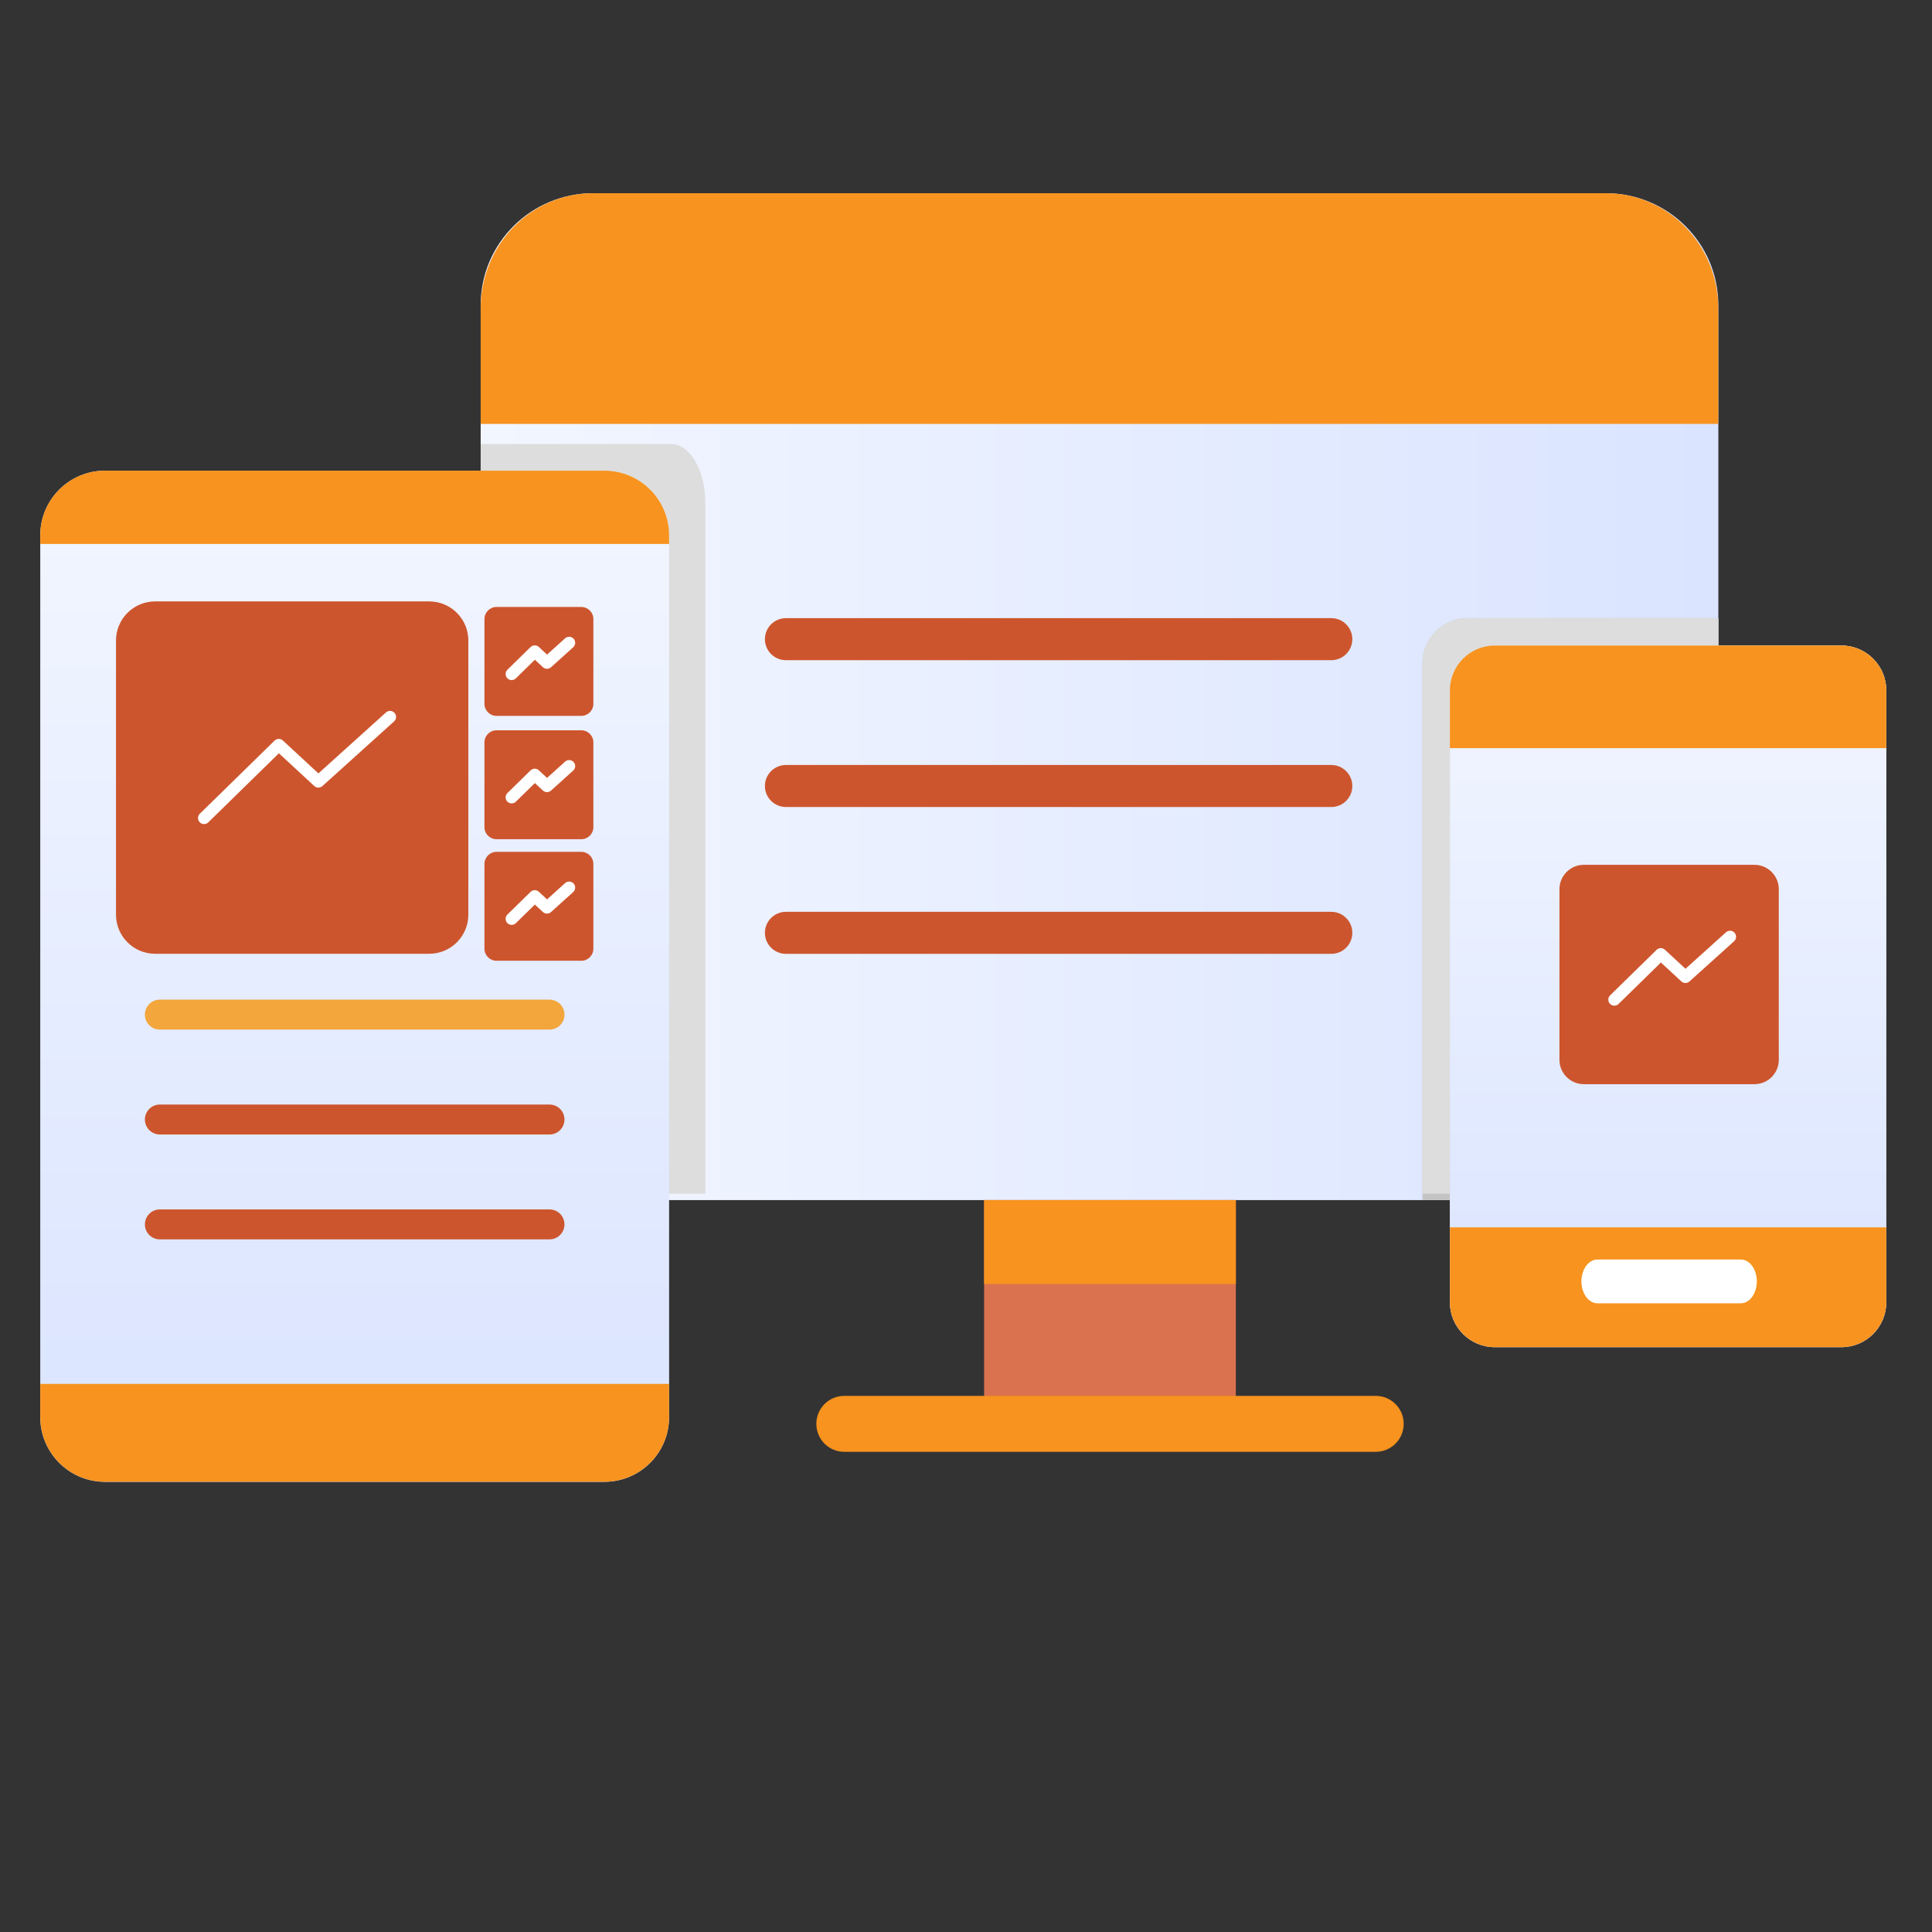 <svg width="240" height="240" viewBox="0 0 240 240" fill="none" xmlns="http://www.w3.org/2000/svg">
<rect x="0" y="0" width="240" height="240" fill="#333333" stroke="none"/>
<g clip-path="url(#clip0_342_39)">
<path d="M199.48 24H73.69C65.97 24 59.71 30.22 59.71 37.9V135.18C59.71 142.86 65.97 149.08 73.69 149.08H199.48C207.2 149.08 213.46 142.86 213.46 135.18V37.9C213.46 30.22 207.2 24 199.48 24Z" fill="url(#paint0_linear_342_39)"/>
<path d="M73.69 24H199.48C203.19 24 206.74 25.51 209.36 28.2C211.98 30.89 213.45 34.53 213.45 38.33V52.66H59.71V38.33C59.71 34.53 61.18 30.88 63.8 28.2C66.42 25.51 69.98 24 73.68 24H73.69Z" fill="#F7931E"/>
<path d="M153.52 149.08H122.25V177.74H153.52V149.08Z" fill="#DB724F"/>
<path d="M153.52 149.08H122.25V159.5H153.52V149.08Z" fill="#F7931E"/>
<path d="M170.9 173.4H104.88C102.964 173.4 101.41 174.954 101.41 176.87V176.88C101.41 178.797 102.964 180.35 104.88 180.35H170.9C172.816 180.35 174.37 178.797 174.37 176.88V176.87C174.37 174.954 172.816 173.4 170.9 173.4Z" fill="#F7931E"/>
<path d="M97.63 76.79H165.38C166.82 76.79 167.99 77.96 167.99 79.4C167.99 80.84 166.82 82.01 165.38 82.01H97.63C96.19 82.01 95.02 80.84 95.02 79.4C95.02 77.96 96.19 76.79 97.63 76.79Z" fill="#CD552D"/>
<path d="M97.63 95.03H165.38C166.82 95.03 167.99 96.2 167.99 97.64C167.99 99.08 166.82 100.25 165.38 100.25H97.63C96.19 100.25 95.02 99.08 95.02 97.64C95.02 96.2 96.19 95.03 97.63 95.03Z" fill="#CD552D"/>
<path d="M97.63 113.27H165.38C166.82 113.27 167.99 114.44 167.99 115.88C167.99 117.32 166.82 118.49 165.38 118.49H97.63C96.19 118.49 95.02 117.32 95.02 115.88C95.02 114.44 96.19 113.27 97.63 113.27Z" fill="#CD552D"/>
<path d="M176.7 82.43C176.7 79.31 179.2 76.79 182.28 76.79H213.45V149.08H176.7V82.43Z" fill="#C4C4C4"/>
<path d="M176.7 82.37C176.7 79.29 179.2 76.79 182.28 76.79H213.47V148.29H176.7V82.37Z" fill="#DDDDDD"/>
<path d="M87.61 62.43C87.61 58.42 85.71 55.16 83.38 55.16H59.72V148.29H87.62V62.43H87.61Z" fill="#DDDDDD"/>
<path d="M228.74 80.19H185.69C182.608 80.19 180.11 82.689 180.11 85.77V161.77C180.11 164.852 182.608 167.35 185.69 167.35H228.74C231.822 167.35 234.32 164.852 234.32 161.77V85.77C234.32 82.689 231.822 80.19 228.74 80.19Z" fill="#C4C4C4"/>
<path d="M228.74 80.19H185.69C182.608 80.19 180.11 82.689 180.11 85.77V161.77C180.11 164.852 182.608 167.35 185.69 167.35H228.74C231.822 167.35 234.32 164.852 234.32 161.77V85.77C234.32 82.689 231.822 80.19 228.74 80.19Z" fill="url(#paint1_linear_342_39)"/>
<path d="M180.11 85.77C180.11 82.69 182.61 80.19 185.69 80.19H228.74C231.82 80.19 234.32 82.69 234.32 85.77V92.94H180.11V85.77Z" fill="#F7931E"/>
<path d="M180.11 161.77C180.11 164.85 182.61 167.35 185.69 167.35H228.74C231.82 167.35 234.32 164.85 234.32 161.77V152.47H180.11V161.77Z" fill="#F7931E"/>
<path d="M75.08 58.47H13.04C8.6 58.47 5 62.069 5 66.51V176.04C5 180.48 8.6 184.08 13.04 184.08H75.08C79.52 184.08 83.12 180.48 83.12 176.04V66.51C83.12 62.069 79.52 58.47 75.08 58.47Z" fill="url(#paint2_linear_342_39)"/>
<path d="M5 66.51C5 62.07 8.6 58.47 13.04 58.47H75.08C79.52 58.47 83.12 62.07 83.12 66.51V67.57H5V66.51Z" fill="#F7931E"/>
<path d="M5 176.03C5 180.47 8.6 184.07 13.04 184.07H75.08C79.52 184.07 83.12 180.47 83.12 176.03V171.91H5V176.03Z" fill="#F7931E"/>
<path d="M216.26 156.46H198.43C197.34 156.46 196.45 157.68 196.45 159.18C196.45 160.68 197.34 161.9 198.43 161.9H216.26C217.35 161.9 218.24 160.68 218.24 159.18C218.24 157.68 217.35 156.46 216.26 156.46Z" fill="white"/>
<path d="M217.94 107.43H196.75C195.08 107.43 193.72 108.79 193.72 110.46V131.65C193.72 133.32 195.08 134.68 196.75 134.68H217.94C219.61 134.68 220.97 133.33 220.97 131.65V110.46C220.97 108.79 219.61 107.43 217.94 107.43Z" fill="#CD552D"/>
<path d="M200.54 124.18L206.31 118.53L209.37 121.36L214.91 116.37" stroke="white" stroke-width="1.5" stroke-linecap="round" stroke-linejoin="round"/>
<path d="M53.32 74.71H19.27C16.58 74.71 14.41 76.89 14.41 79.57V113.62C14.41 116.31 16.59 118.48 19.27 118.48H53.32C56.01 118.48 58.18 116.3 58.18 113.62V79.57C58.18 76.88 56 74.71 53.32 74.71Z" fill="#CD552D"/>
<path d="M25.35 101.62L34.63 92.54L39.55 97.09L48.45 89.06" stroke="white" stroke-width="1.5" stroke-linecap="round" stroke-linejoin="round"/>
<path d="M72.21 75.4H61.68C60.85 75.4 60.18 76.07 60.18 76.9V87.43C60.18 88.26 60.85 88.93 61.68 88.93H72.21C73.04 88.93 73.71 88.26 73.71 87.43V76.9C73.71 76.07 73.04 75.4 72.21 75.4Z" fill="#CD552D"/>
<path d="M63.56 83.73L66.43 80.92L67.95 82.33L70.7 79.85" stroke="white" stroke-width="1.5" stroke-linecap="round" stroke-linejoin="round"/>
<path d="M72.21 90.72H61.68C60.85 90.72 60.18 91.39 60.18 92.22V102.75C60.18 103.58 60.85 104.25 61.68 104.25H72.21C73.04 104.25 73.71 103.58 73.71 102.75V92.22C73.71 91.39 73.04 90.72 72.21 90.72Z" fill="#CD552D"/>
<path d="M63.56 99.05L66.43 96.24L67.95 97.65L70.7 95.17" stroke="white" stroke-width="1.5" stroke-linecap="round" stroke-linejoin="round"/>
<path d="M72.21 105.82H61.68C60.85 105.82 60.18 106.49 60.18 107.32V117.85C60.18 118.68 60.85 119.35 61.68 119.35H72.21C73.04 119.35 73.71 118.68 73.71 117.85V107.32C73.71 106.49 73.04 105.82 72.21 105.82Z" fill="#CD552D"/>
<path d="M63.56 114.14L66.43 111.33L67.95 112.74L70.7 110.26" stroke="white" stroke-width="1.5" stroke-linecap="round" stroke-linejoin="round"/>
<path d="M19.86 124.18H68.26C69.29 124.18 70.12 125.01 70.12 126.04C70.12 127.07 69.29 127.9 68.26 127.9H19.86C18.83 127.9 18 127.07 18 126.04C18 125.01 18.83 124.18 19.86 124.18Z" fill="#F2A63B"/>
<path d="M19.86 137.21H68.26C69.29 137.21 70.12 138.04 70.12 139.07C70.12 140.1 69.29 140.93 68.26 140.93H19.86C18.83 140.93 18 140.1 18 139.07C18 138.04 18.83 137.21 19.86 137.21Z" fill="#CD552D"/>
<path d="M19.86 150.24H68.26C69.29 150.24 70.12 151.07 70.12 152.1C70.12 153.13 69.29 153.96 68.26 153.96H19.86C18.83 153.96 18 153.13 18 152.1C18 151.07 18.83 150.24 19.86 150.24Z" fill="#CD552D"/>
</g>
<defs>
<linearGradient id="paint0_linear_342_39" x1="59.71" y1="86.54" x2="213.45" y2="86.54" gradientUnits="userSpaceOnUse">
<stop stop-color="#F2F6FF"/>
<stop offset="1" stop-color="#DAE4FF"/>
</linearGradient>
<linearGradient id="paint1_linear_342_39" x1="207.21" y1="80.19" x2="207.21" y2="167.36" gradientUnits="userSpaceOnUse">
<stop stop-color="#F2F6FF"/>
<stop offset="1" stop-color="#DAE4FF"/>
</linearGradient>
<linearGradient id="paint2_linear_342_39" x1="44.06" y1="58.47" x2="44.06" y2="184.08" gradientUnits="userSpaceOnUse">
<stop stop-color="#F2F6FF"/>
<stop offset="1" stop-color="#DAE4FF"/>
</linearGradient>
<clipPath id="clip0_342_39">
<rect width="229.32" height="160.08" fill="white" transform="translate(5 24)"/>
</clipPath>
</defs>
</svg>
